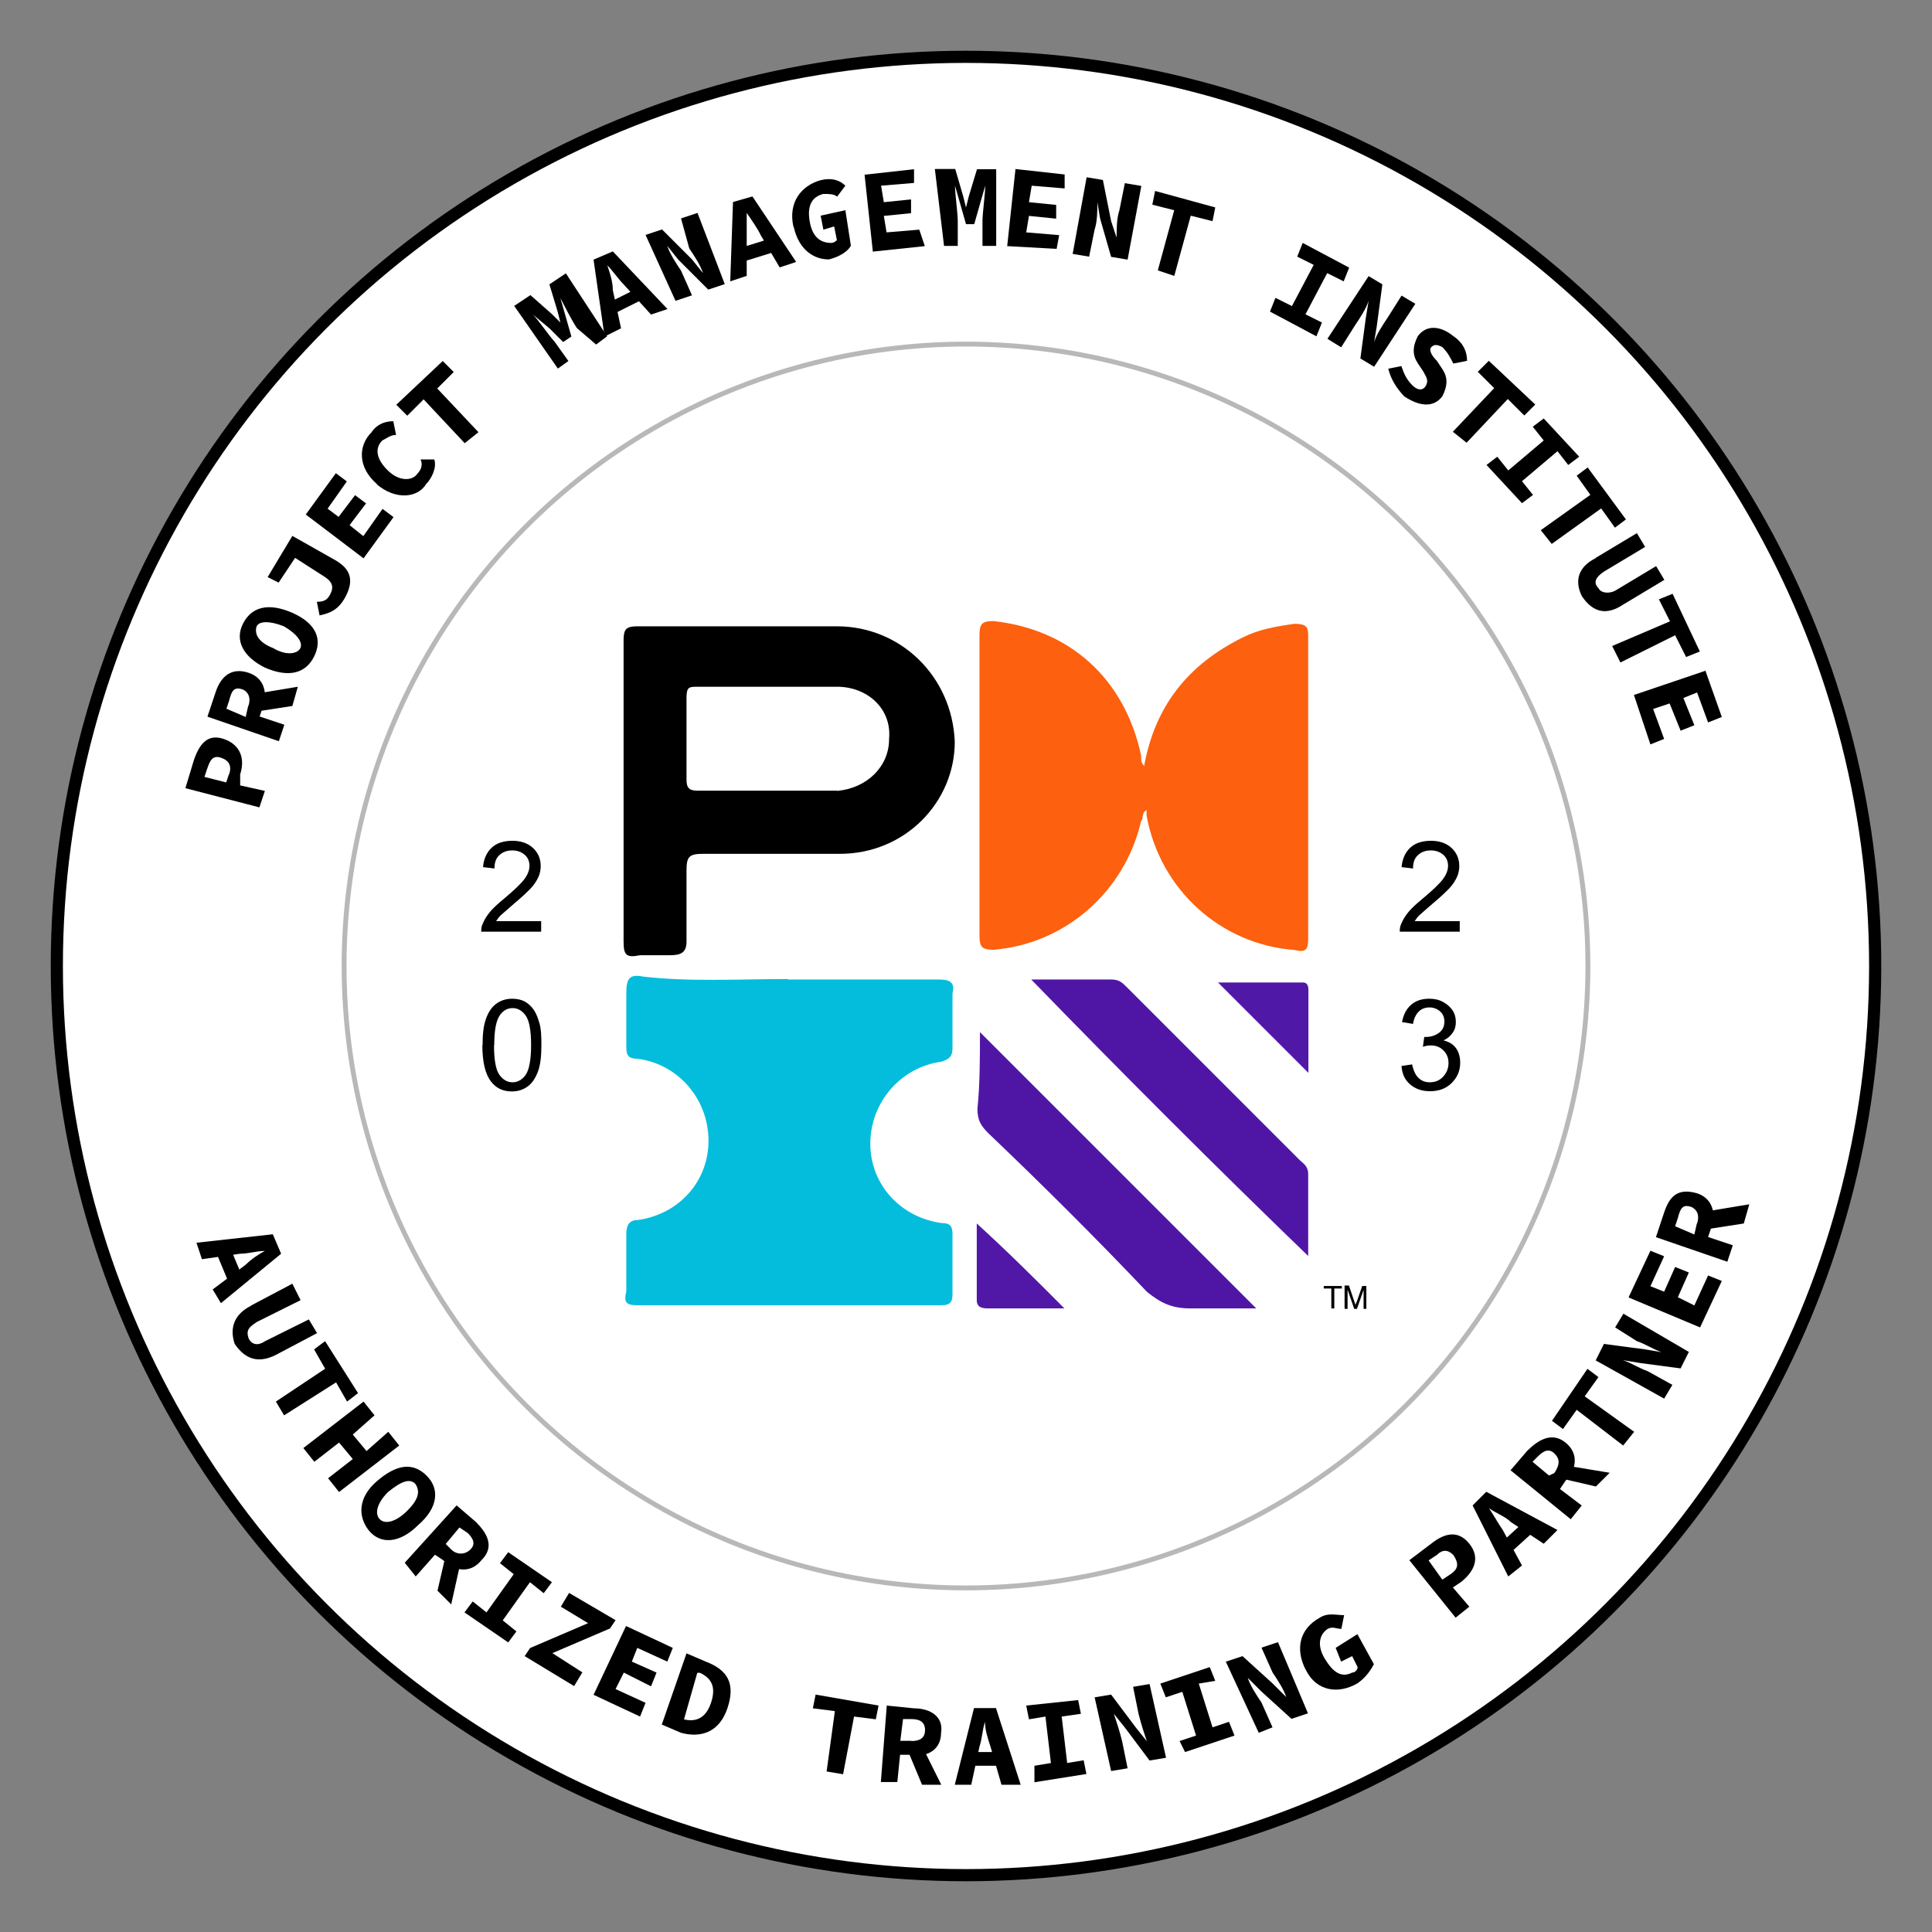 <?xml version="1.0" encoding="UTF-8" standalone="no"?><!-- Generator: Gravit.io --><svg xmlns="http://www.w3.org/2000/svg" xmlns:xlink="http://www.w3.org/1999/xlink" style="isolation:isolate" viewBox="0 0 68 68" width="68pt" height="68pt"><rect x="0" y="0" width="68" height="68" fill="#808080" stroke="none"/><g><circle vector-effect="non-scaling-stroke" cx="34" cy="34" r="31.919" fill="rgb(255,255,255)"/><g><path d=" M 27.732 34.475 L 33.041 34.475 C 33.428 34.475 33.621 34.572 33.525 34.959 L 33.525 36.884 C 33.525 37.174 33.428 37.271 33.138 37.368 C 31.688 37.561 30.632 38.818 30.632 40.252 C 30.632 41.686 31.688 42.846 33.138 43.047 C 33.428 43.047 33.525 43.144 33.525 43.434 L 33.525 45.553 C 33.525 45.843 33.428 45.94 33.138 45.94 L 22.431 45.94 C 22.044 45.94 21.948 45.843 22.044 45.456 L 22.044 43.426 C 22.044 43.136 22.141 42.943 22.431 42.943 C 23.881 42.749 24.937 41.597 24.937 40.147 C 24.937 38.697 23.881 37.448 22.431 37.263 C 22.044 37.263 22.044 37.069 22.044 36.779 L 22.044 34.951 C 22.044 34.467 22.141 34.274 22.624 34.371 C 24.26 34.564 26 34.459 27.74 34.459 L 27.732 34.475 Z " fill="rgb(4,189,221)"/><path d=" M 40.268 26.967 C 40.655 24.848 41.807 23.398 43.732 22.439 C 44.312 22.149 44.892 22.052 45.561 21.956 C 45.948 21.956 46.044 22.052 46.044 22.342 L 46.044 33.049 C 46.044 33.436 45.948 33.533 45.561 33.436 C 42.967 33.243 40.832 31.317 40.356 28.707 L 40.356 28.514 C 40.163 28.61 40.26 28.804 40.163 28.9 C 39.583 31.406 37.464 33.235 34.959 33.428 C 34.572 33.428 34.475 33.331 34.475 32.945 L 34.475 22.342 C 34.475 21.956 34.572 21.859 34.959 21.859 C 37.658 22.149 39.583 23.889 40.163 26.588 C 40.163 26.757 40.163 26.846 40.26 26.943 L 40.268 26.967 Z " fill="rgb(253,96,14)"/><path d=" M 36.304 34.475 L 39.1 34.475 C 39.39 34.475 39.486 34.572 39.68 34.765 C 41.71 36.796 43.724 38.81 45.754 40.84 C 45.851 40.937 46.044 41.033 46.044 41.323 L 46.044 44.207 C 42.757 41.033 39.478 37.754 36.296 34.475 L 36.304 34.475 Z " fill="rgb(79,22,166)"/><path d=" M 34.483 36.32 C 37.762 39.599 40.937 42.773 44.216 46.052 L 41.911 46.052 C 41.235 46.052 40.856 45.859 40.373 45.472 C 38.544 43.547 36.707 41.718 34.79 39.889 C 34.499 39.599 34.403 39.406 34.403 39.019 C 34.491 38.149 34.491 37.279 34.491 36.32 L 34.483 36.32 Z " fill="rgb(79,22,166)"/><path d=" M 46.044 37.754 C 44.989 36.699 43.925 35.635 42.87 34.58 L 45.859 34.58 C 46.052 34.58 46.052 34.773 46.052 34.87 L 46.052 37.754 L 46.044 37.754 Z " fill="rgb(80,24,167)"/><path d=" M 37.464 46.052 L 34.765 46.052 C 34.475 46.052 34.379 45.956 34.379 45.762 L 34.379 43.063 C 35.434 44.022 36.497 45.078 37.464 46.052 Z " fill="rgb(81,24,167)"/><path d=" M 29.464 22.044 L 22.431 22.044 C 22.044 22.044 21.948 22.141 21.948 22.528 L 21.948 33.138 C 21.948 33.621 22.044 33.718 22.528 33.621 L 23.583 33.621 C 23.97 33.621 24.163 33.525 24.163 33.138 L 24.163 30.632 C 24.163 30.149 24.26 30.052 24.743 30.052 L 29.561 30.052 C 31.865 30.052 33.605 28.224 33.605 26.105 C 33.509 23.784 31.68 22.044 29.456 22.044 L 29.464 22.044 Z  M 29.464 27.829 L 24.55 27.829 C 24.26 27.829 24.163 27.732 24.163 27.442 L 24.163 24.558 C 24.163 24.171 24.26 24.171 24.55 24.171 L 29.464 24.171 C 30.52 24.171 31.39 24.937 31.293 26 C 31.301 26.967 30.528 27.74 29.464 27.837 L 29.464 27.829 Z " fill="rgb(0,0,0)"/><circle vector-effect="non-scaling-stroke" cx="34" cy="34" r="32" fill="none" stroke-width="0.428" stroke="rgb(0,0,0)" stroke-linejoin="miter" stroke-linecap="butt" stroke-miterlimit="10"/><circle vector-effect="non-scaling-stroke" cx="34" cy="34" r="21.889" fill="none" stroke-width="0.171" stroke="rgb(184,184,184)" stroke-linejoin="miter" stroke-linecap="butt" stroke-miterlimit="10"/><path d=" M 6.528 27.732 L 6.818 26.773 C 7.011 26.193 7.301 25.815 7.873 26.008 C 8.445 26.201 8.638 26.685 8.453 27.257 L 8.453 27.644 L 9.323 27.837 L 9.13 28.417 L 6.52 27.74 L 6.528 27.732 Z  M 8.066 27.249 C 8.163 26.959 8.066 26.765 7.776 26.669 C 7.486 26.572 7.39 26.765 7.293 27.055 L 7.196 27.345 L 7.962 27.539 L 8.058 27.249 L 8.066 27.249 Z " fill="rgb(0,0,0)"/><path d=" M 7.301 25.227 L 7.591 24.356 C 7.784 23.776 8.171 23.486 8.751 23.68 C 9.331 23.873 9.428 24.445 9.235 24.928 L 9.138 25.219 L 10.008 25.509 L 9.815 26.089 L 7.309 25.227 L 7.301 25.227 Z  M 8.743 24.848 C 8.84 24.558 8.743 24.365 8.55 24.268 C 8.26 24.171 8.163 24.268 8.066 24.655 L 7.97 24.945 L 8.647 25.235 L 8.735 24.848 L 8.743 24.848 Z  M 8.743 24.461 L 10.483 24.171 L 10.29 24.848 L 9.041 25.041 L 8.743 24.461 Z " fill="rgb(0,0,0)"/><path d=" M 9.315 23.494 C 8.55 23.108 8.26 22.536 8.55 21.956 C 8.84 21.376 9.42 21.19 10.29 21.569 C 11.16 21.956 11.345 22.528 11.055 23.108 C 10.765 23.688 10.185 23.873 9.315 23.494 Z  M 9.992 22.044 C 9.509 21.851 9.122 21.851 9.033 22.044 C 8.937 22.334 9.13 22.624 9.613 22.81 C 10.097 23.1 10.483 23.003 10.572 22.81 C 10.661 22.616 10.475 22.326 9.992 22.044 Z " fill="rgb(0,0,0)"/><path d=" M 11.249 21.666 L 11.152 21.182 C 11.442 21.182 11.539 21.086 11.635 20.892 C 11.732 20.699 11.732 20.506 11.442 20.312 L 10.387 19.635 L 9.807 20.506 L 9.42 20.312 L 10.29 18.862 L 11.829 19.732 C 12.312 20.022 12.506 20.409 12.119 21.078 C 11.942 21.368 11.74 21.561 11.257 21.658 L 11.249 21.666 Z " fill="rgb(0,0,0)"/><path d=" M 10.765 18.105 L 11.821 16.655 L 12.207 16.945 L 11.531 17.903 L 11.917 18.193 L 12.497 17.428 L 12.884 17.718 L 12.304 18.483 L 12.788 18.87 L 13.464 17.911 L 13.851 18.201 L 12.796 19.652 L 10.757 18.105 L 10.765 18.105 Z " fill="rgb(0,0,0)"/><path d=" M 13.271 17.041 C 12.594 16.461 12.594 15.696 13.078 15.212 C 13.271 14.922 13.561 14.826 13.843 14.826 L 13.94 15.309 C 13.746 15.309 13.65 15.406 13.456 15.503 C 13.166 15.793 13.263 16.179 13.65 16.558 C 14.036 16.945 14.52 16.945 14.705 16.655 C 14.802 16.558 14.898 16.365 14.802 16.171 L 15.285 16.171 C 15.382 16.461 15.188 16.848 14.995 17.041 C 14.705 17.525 13.923 17.613 13.255 17.041 L 13.271 17.041 Z " fill="rgb(0,0,0)"/><path d=" M 14.914 14.052 L 14.334 14.632 L 13.948 14.246 L 15.583 12.707 L 15.97 13.094 L 15.39 13.674 L 16.84 15.212 L 16.356 15.599 L 14.906 14.052 L 14.914 14.052 Z " fill="rgb(0,0,0)"/><path d=" M 18.089 10.773 L 18.669 10.387 L 19.434 11.063 L 19.724 11.353 L 19.724 11.353 L 19.627 10.967 L 19.337 10.008 L 19.917 9.621 L 21.368 11.837 L 20.981 12.127 L 20.304 11.547 C 20.111 11.257 19.821 10.677 19.724 10.491 L 19.724 10.491 L 19.917 11.168 L 20.111 11.845 L 19.821 12.038 L 19.337 11.555 L 18.757 11.072 L 18.757 11.072 C 18.951 11.265 19.337 11.837 19.523 12.03 L 20.006 12.707 L 19.635 12.973 L 18.097 10.765 L 18.089 10.773 Z " fill="rgb(0,0,0)"/><path d=" M 20.892 9.138 L 21.569 8.848 L 23.494 10.878 L 22.914 11.072 L 21.956 10.016 C 21.762 9.823 21.569 9.533 21.376 9.339 L 21.376 9.339 C 21.472 9.629 21.569 9.919 21.569 10.209 L 21.859 11.555 L 21.279 11.845 L 20.892 9.146 L 20.892 9.138 Z  M 21.376 10.677 L 22.536 10.097 L 22.729 10.483 L 21.569 11.063 L 21.376 10.677 Z " fill="rgb(0,0,0)"/><path d=" M 22.721 8.268 L 23.301 8.075 L 24.356 9.13 L 24.743 9.613 L 24.743 9.613 C 24.647 9.323 24.453 9.033 24.26 8.743 L 23.97 7.688 L 24.55 7.494 L 25.509 10 L 24.928 10.193 L 23.873 9.138 L 23.486 8.655 L 23.486 8.655 C 23.583 8.945 23.776 9.235 23.97 9.525 L 24.356 10.395 L 23.776 10.588 L 22.721 8.268 Z " fill="rgb(0,0,0)"/><path d=" M 25.807 7.108 L 26.483 6.914 L 28.022 9.219 L 27.442 9.412 L 26.765 8.26 C 26.677 8.066 26.475 7.776 26.282 7.494 L 26.282 7.494 L 26.282 9.71 L 25.702 9.903 L 25.799 7.108 L 25.807 7.108 Z  M 26 8.743 L 27.249 8.356 L 27.345 8.84 L 26.097 9.227 L 26 8.743 Z " fill="rgb(0,0,0)"/><path d=" M 27.925 7.978 C 27.732 7.108 28.216 6.528 28.884 6.342 C 29.271 6.246 29.561 6.342 29.754 6.536 L 29.464 6.922 C 29.368 6.826 29.174 6.826 28.981 6.826 C 28.594 6.922 28.401 7.212 28.497 7.784 C 28.594 8.356 28.884 8.55 29.263 8.55 C 29.36 8.55 29.456 8.453 29.456 8.453 L 29.36 7.97 L 28.981 8.083 L 28.884 7.591 L 29.754 7.398 L 29.948 8.647 C 29.851 8.84 29.561 9.033 29.182 9.13 C 28.699 9.138 28.127 8.848 27.934 7.978 L 27.925 7.978 Z " fill="rgb(0,0,0)"/><path d=" M 30.431 6.149 L 32.171 5.956 L 32.171 6.439 L 31.011 6.536 L 31.108 7.116 L 32.066 7.019 L 32.066 7.503 L 31.108 7.599 L 31.204 8.179 L 32.356 8.083 L 32.55 8.663 L 30.721 8.856 L 30.431 6.157 L 30.431 6.149 Z " fill="rgb(0,0,0)"/><path d=" M 32.945 5.948 L 33.621 5.948 L 33.903 6.914 L 34 7.301 L 34 7.301 L 34.097 6.914 L 34.387 5.956 L 35.063 5.956 L 35.063 8.655 L 34.58 8.655 L 34.58 7.784 C 34.58 7.494 34.677 6.826 34.677 6.536 L 34.677 6.536 L 34.483 7.212 L 34.29 7.889 L 34 7.889 L 33.807 7.212 L 33.613 6.536 L 33.613 6.536 C 33.613 6.826 33.71 7.494 33.71 7.784 L 33.71 8.655 L 33.227 8.655 L 32.904 5.948 L 32.945 5.948 Z " fill="rgb(0,0,0)"/><path d=" M 35.732 5.948 L 37.472 6.141 L 37.472 6.632 L 36.312 6.536 L 36.216 7.116 L 37.174 7.212 L 37.174 7.696 L 36.216 7.599 L 36.119 8.179 L 37.279 8.276 L 37.19 8.759 L 35.45 8.663 L 35.74 5.964 L 35.732 5.948 Z " fill="rgb(0,0,0)"/><path d=" M 38.238 6.238 L 38.818 6.334 L 39.108 7.784 L 39.301 8.365 L 39.301 8.365 C 39.301 8.075 39.301 7.688 39.398 7.406 L 39.591 6.447 L 40.171 6.544 L 39.688 9.138 L 39.108 9.041 L 38.721 7.696 L 38.624 7.116 L 38.624 7.116 C 38.624 7.406 38.624 7.793 38.528 8.075 L 38.334 9.033 L 37.754 8.937 L 38.246 6.238 L 38.238 6.238 Z " fill="rgb(0,0,0)"/><path d=" M 41.323 7.398 L 40.558 7.204 L 40.655 6.721 L 42.773 7.301 L 42.677 7.784 L 41.911 7.591 L 41.331 9.71 L 40.751 9.517 L 41.331 7.39 L 41.323 7.398 Z " fill="rgb(0,0,0)"/><path d=" M 44.892 10.483 L 45.472 10.773 L 46.238 9.323 L 45.658 9.033 L 45.851 8.55 L 47.486 9.42 L 47.293 9.903 L 46.713 9.613 L 45.948 11.063 L 46.528 11.353 L 46.334 11.837 L 44.699 10.967 L 44.892 10.483 Z " fill="rgb(0,0,0)"/><path d=" M 48.171 9.718 L 48.655 10.008 L 48.461 11.458 L 48.365 12.038 L 48.365 12.038 C 48.461 11.748 48.655 11.458 48.848 11.168 L 49.331 10.403 L 49.815 10.693 L 48.365 12.908 L 47.881 12.618 L 48.075 11.168 L 48.171 10.588 L 48.171 10.588 C 48.075 10.878 47.881 11.168 47.688 11.458 L 47.204 12.224 L 46.721 11.925 L 48.171 9.718 Z " fill="rgb(0,0,0)"/><path d=" M 48.84 12.981 L 49.323 12.884 C 49.42 13.174 49.517 13.368 49.71 13.561 C 49.903 13.754 50.097 13.754 50.193 13.561 C 50.29 13.368 50.193 13.271 50.097 13.078 L 49.903 12.788 C 49.71 12.497 49.71 12.207 49.903 11.829 C 50.193 11.442 50.669 11.442 51.152 11.829 C 51.442 12.022 51.635 12.312 51.635 12.699 L 51.152 12.796 C 51.055 12.602 50.959 12.409 50.765 12.216 C 50.572 12.119 50.475 12.119 50.379 12.216 C 50.282 12.312 50.379 12.506 50.572 12.699 L 50.765 12.989 C 50.959 13.279 50.959 13.569 50.765 13.948 C 50.475 14.334 50 14.334 49.42 13.948 C 49.154 13.658 48.961 13.368 48.864 12.981 L 48.84 12.981 Z " fill="rgb(0,0,0)"/><path d=" M 52.594 13.666 L 52.014 13.086 L 52.401 12.699 L 54.036 14.238 L 53.65 14.624 L 53.069 14.044 L 51.619 15.583 L 51.136 15.196 L 52.586 13.666 L 52.594 13.666 Z " fill="rgb(0,0,0)"/><path d=" M 52.699 16.075 L 53.086 16.558 L 54.334 15.503 L 53.948 15.019 L 54.334 14.729 L 55.583 16.075 L 55.196 16.365 L 54.818 15.881 L 53.569 16.937 L 53.956 17.42 L 53.569 17.71 L 52.32 16.365 L 52.699 16.075 Z " fill="rgb(0,0,0)"/><path d=" M 55.978 17.42 L 55.494 16.743 L 55.881 16.453 L 57.227 18.282 L 56.84 18.572 L 56.356 17.895 L 54.616 19.144 L 54.23 18.661 L 55.97 17.42 L 55.978 17.42 Z " fill="rgb(0,0,0)"/><path d=" M 56.163 19.635 L 57.613 18.765 L 57.903 19.249 L 56.453 20.119 C 56.163 20.312 56.066 20.506 56.26 20.699 C 56.356 20.892 56.647 20.892 56.84 20.796 L 58.29 19.925 L 58.58 20.409 L 57.13 21.279 C 56.55 21.666 56.075 21.569 55.68 20.989 C 55.39 20.409 55.583 19.934 56.163 19.644 L 56.163 19.635 Z " fill="rgb(0,0,0)"/><path d=" M 58.773 21.859 L 58.387 21.094 L 58.87 20.9 L 59.829 22.931 L 59.345 23.124 L 58.959 22.359 L 57.033 23.317 L 56.743 22.737 L 58.781 21.867 L 58.773 21.859 Z " fill="rgb(0,0,0)"/><path d=" M 60.022 23.599 L 60.602 25.235 L 60.119 25.428 L 59.732 24.373 L 59.249 24.566 L 59.635 25.525 L 59.152 25.718 L 58.765 24.759 L 58.185 24.953 L 58.572 26.008 L 58.089 26.201 L 57.509 24.461 L 60.006 23.615 L 60.022 23.599 Z " fill="rgb(0,0,0)"/><path d=" M 9.605 43.45 L 9.895 44.127 L 7.776 45.867 L 7.486 45.384 L 8.647 44.514 C 8.84 44.32 9.13 44.127 9.323 44.03 L 9.323 44.03 C 9.033 44.03 8.743 44.127 8.453 44.127 L 7.108 44.32 L 6.914 43.74 L 9.605 43.442 L 9.605 43.45 Z  M 8.066 43.829 L 8.55 44.989 L 8.066 45.182 L 7.583 44.022 L 8.066 43.829 Z " fill="rgb(0,0,0)"/><path d=" M 8.84 45.948 L 10.29 45.182 L 10.58 45.762 L 9.041 46.528 C 8.751 46.721 8.655 46.818 8.751 47.108 C 8.848 47.301 9.041 47.398 9.331 47.204 L 10.87 46.439 L 11.16 46.922 L 9.71 47.688 C 9.13 47.978 8.655 47.881 8.26 47.301 C 8.066 46.721 8.26 46.246 8.84 45.956 L 8.84 45.948 Z " fill="rgb(0,0,0)"/><path d=" M 11.442 48.171 L 11.055 47.494 L 11.442 47.204 L 12.602 49.033 L 12.216 49.331 L 11.829 48.655 L 10 49.815 L 9.71 49.331 L 11.45 48.171 L 11.442 48.171 Z " fill="rgb(0,0,0)"/><path d=" M 12.796 49.331 L 13.182 49.815 L 12.417 50.491 L 12.9 51.072 L 13.666 50.395 L 14.052 50.878 L 11.934 52.514 L 11.547 52.03 L 12.417 51.353 L 11.934 50.773 L 11.063 51.45 L 10.677 50.967 L 12.796 49.331 Z " fill="rgb(0,0,0)"/><path d=" M 13.271 52.127 C 13.948 51.547 14.52 51.45 15.011 51.934 C 15.503 52.417 15.398 53.094 14.721 53.674 C 14.044 54.35 13.376 54.35 12.981 53.867 C 12.594 53.376 12.594 52.707 13.271 52.127 Z  M 14.326 53.182 C 14.713 52.796 14.81 52.506 14.616 52.224 C 14.423 52.03 14.133 52.127 13.658 52.514 C 13.271 52.9 13.174 53.279 13.368 53.472 C 13.561 53.666 13.94 53.561 14.326 53.182 Z " fill="rgb(0,0,0)"/><path d=" M 16.075 52.989 L 16.751 53.569 C 17.138 53.956 17.428 54.439 16.945 54.914 C 16.558 55.398 15.986 55.301 15.599 54.914 L 15.309 54.721 L 14.632 55.486 L 14.246 55.003 L 16.083 52.973 L 16.075 52.989 Z  M 16.268 54.729 L 15.881 56.469 L 15.398 55.986 L 15.688 54.737 L 16.268 54.737 L 16.268 54.729 Z  M 15.881 54.536 C 16.075 54.729 16.365 54.729 16.558 54.536 C 16.751 54.342 16.655 54.149 16.461 53.956 L 16.171 53.762 L 15.688 54.342 L 15.881 54.536 Z " fill="rgb(0,0,0)"/><path d=" M 16.638 56.365 L 17.122 56.751 L 18.081 55.406 L 17.597 55.019 L 17.887 54.632 L 19.426 55.688 L 19.136 56.075 L 18.653 55.688 L 17.694 57.033 L 18.177 57.42 L 17.887 57.807 L 16.348 56.751 L 16.638 56.365 Z " fill="rgb(0,0,0)"/><path d=" M 18.669 58 L 20.699 57.13 L 19.74 56.55 L 20.03 56.066 L 21.666 57.025 L 21.472 57.315 L 19.442 58.185 L 20.497 58.862 L 20.207 59.345 L 18.467 58.29 L 18.661 58 L 18.669 58 Z " fill="rgb(0,0,0)"/><path d=" M 22.044 57.235 L 23.68 58 L 23.486 58.483 L 22.431 58 L 22.238 58.483 L 23.108 58.87 L 22.914 59.353 L 21.956 58.87 L 21.666 59.45 L 22.721 59.934 L 22.528 60.417 L 20.892 59.652 L 22.028 57.243 L 22.044 57.235 Z " fill="rgb(0,0,0)"/><path d=" M 24.163 58.193 L 24.84 58.483 C 25.605 58.773 25.895 59.249 25.605 60.119 C 25.315 60.989 24.647 61.174 23.97 60.989 L 23.293 60.699 L 24.163 58.193 Z  M 24.066 60.514 C 24.453 60.61 24.832 60.514 25.025 59.934 C 25.219 59.353 25.025 59.063 24.638 58.878 L 24.542 58.878 L 24.075 60.514 L 24.075 60.514 L 24.066 60.514 Z " fill="rgb(0,0,0)"/><path d=" M 29.376 60.224 L 28.61 60.127 L 28.707 59.644 L 30.922 60.03 L 30.826 60.514 L 30.06 60.417 L 29.674 62.447 L 29.094 62.35 L 29.384 60.232 L 29.376 60.224 Z " fill="rgb(0,0,0)"/><path d=" M 31.204 60.03 L 32.163 60.127 C 32.743 60.127 33.219 60.417 33.122 60.997 C 33.122 61.577 32.638 61.867 32.066 61.762 L 31.68 61.762 L 31.583 62.721 L 31.003 62.721 L 31.212 60.022 L 31.204 60.03 Z  M 32.075 61.279 C 32.365 61.279 32.558 61.182 32.558 60.892 C 32.558 60.602 32.365 60.506 32.075 60.506 L 31.784 60.506 L 31.688 61.271 L 32.075 61.271 L 32.075 61.279 Z  M 32.365 61.279 L 33.13 62.818 L 32.453 62.818 L 31.97 61.658 L 32.356 61.279 L 32.365 61.279 Z " fill="rgb(0,0,0)"/><path d=" M 34.29 60.119 L 35.055 60.119 L 35.925 62.818 L 35.249 62.818 L 34.862 61.472 C 34.765 61.182 34.669 60.892 34.669 60.602 L 34.669 60.602 C 34.572 60.892 34.572 61.182 34.475 61.472 L 34.185 62.818 L 33.605 62.818 L 34.282 60.119 L 34.29 60.119 Z  M 34 61.666 L 35.249 61.666 L 35.249 62.149 L 34 62.149 L 34 61.666 Z " fill="rgb(0,0,0)"/><path d=" M 36.409 62.149 L 36.989 62.052 L 36.796 60.417 L 36.216 60.514 L 36.119 60.03 L 37.948 59.837 L 38.044 60.32 L 37.368 60.417 L 37.561 62.052 L 38.141 61.956 L 38.238 62.439 L 36.409 62.729 C 36.409 62.729 36.409 62.149 36.409 62.149 Z " fill="rgb(0,0,0)"/><path d=" M 38.528 59.74 L 39.108 59.644 L 39.978 60.804 L 40.365 61.287 L 40.365 61.287 C 40.268 60.997 40.171 60.707 40.075 60.328 L 39.881 59.37 L 40.461 59.273 L 41.041 61.867 L 40.461 61.964 L 39.591 60.804 L 39.204 60.32 L 39.204 60.32 C 39.301 60.61 39.398 60.9 39.494 61.279 L 39.688 62.238 L 39.108 62.334 L 38.528 59.74 Z " fill="rgb(0,0,0)"/><path d=" M 41.517 61.279 L 42.097 61.086 L 41.613 59.547 L 41.033 59.74 L 40.84 59.257 L 42.58 58.677 L 42.773 59.16 L 42.193 59.257 L 42.677 60.796 L 43.257 60.602 L 43.45 61.086 L 41.71 61.666 L 41.517 61.279 Z " fill="rgb(0,0,0)"/><path d=" M 43.152 58.483 L 43.732 58.29 L 44.788 59.249 L 45.271 59.732 L 45.271 59.732 C 45.174 59.442 44.981 59.152 44.788 58.862 L 44.401 57.992 L 44.981 57.799 L 46.036 60.304 L 45.456 60.497 L 44.401 59.539 L 43.917 59.055 L 43.917 59.055 C 44.014 59.345 44.207 59.635 44.401 59.925 L 44.788 60.796 L 44.304 60.989 L 43.144 58.483 L 43.152 58.483 Z " fill="rgb(0,0,0)"/><path d=" M 45.956 58.773 C 45.569 58.008 45.762 57.323 46.439 56.945 C 46.729 56.751 47.019 56.848 47.309 56.848 L 47.212 57.331 C 47.019 57.331 46.922 57.235 46.729 57.331 C 46.439 57.525 46.342 57.911 46.632 58.387 C 46.922 58.862 47.212 59.063 47.591 58.87 C 47.688 58.87 47.784 58.773 47.784 58.677 L 47.591 58.29 L 47.204 58.483 L 47.011 58 L 47.776 57.517 L 48.356 58.572 C 48.26 58.765 48.066 59.055 47.776 59.249 C 47.108 59.635 46.334 59.539 45.956 58.765 L 45.956 58.773 Z " fill="rgb(0,0,0)"/><path d=" M 49.605 54.914 L 50.371 54.334 C 50.854 53.948 51.329 53.851 51.716 54.334 C 52.103 54.818 51.909 55.293 51.426 55.68 L 51.136 55.873 L 51.716 56.55 L 51.233 56.937 L 49.597 54.906 L 49.605 54.914 Z  M 51.055 55.406 C 51.345 55.212 51.345 55.019 51.152 54.729 C 50.959 54.536 50.765 54.536 50.572 54.729 L 50.282 54.922 L 50.765 55.599 L 51.055 55.406 Z " fill="rgb(0,0,0)"/><path d=" M 51.829 52.989 L 52.312 52.506 L 54.818 53.851 L 54.334 54.334 L 53.174 53.569 C 52.981 53.376 52.691 53.279 52.409 53.086 L 52.409 53.086 C 52.602 53.376 52.699 53.569 52.892 53.851 L 53.569 55.1 L 53.086 55.486 L 51.829 52.981 L 51.829 52.989 Z  M 52.796 54.334 L 53.754 53.464 L 54.044 53.851 L 53.086 54.721 L 52.796 54.334 Z " fill="rgb(0,0,0)"/><path d=" M 53.174 51.74 L 53.754 51.063 C 54.141 50.677 54.624 50.387 55.1 50.773 C 55.583 51.16 55.486 51.732 55.1 52.119 L 54.906 52.409 L 55.672 52.989 L 55.285 53.472 L 53.166 51.748 L 53.174 51.74 Z  M 54.713 51.837 C 54.906 51.547 54.906 51.353 54.713 51.16 C 54.52 50.967 54.326 51.063 54.133 51.257 L 53.94 51.45 L 54.52 51.934 L 54.713 51.845 L 54.713 51.837 Z  M 54.914 51.547 L 56.655 51.837 L 56.171 52.32 L 54.922 52.03 L 54.922 51.547 L 54.914 51.547 Z " fill="rgb(0,0,0)"/><path d=" M 55.494 49.621 L 55.011 50.298 L 54.624 50.008 L 55.873 48.179 L 56.26 48.469 L 55.776 49.146 L 57.517 50.395 L 57.13 50.878 L 55.494 49.621 Z " fill="rgb(0,0,0)"/><path d=" M 56.163 47.881 L 56.453 47.301 L 57.903 47.494 L 58.483 47.591 L 58.483 47.591 C 58.193 47.494 57.903 47.301 57.613 47.204 L 56.848 46.721 L 57.138 46.238 L 59.442 47.583 L 59.152 48.163 L 57.702 47.97 L 57.122 47.873 L 57.122 47.873 C 57.412 47.97 57.702 48.163 57.992 48.26 L 58.862 48.743 L 58.572 49.227 L 56.163 47.881 Z " fill="rgb(0,0,0)"/><path d=" M 57.323 45.658 L 58.089 44.022 L 58.572 44.216 L 58.089 45.271 L 58.572 45.464 L 58.959 44.594 L 59.442 44.788 L 59.055 45.658 L 59.635 45.948 L 60.119 44.892 L 60.602 45.086 L 59.837 46.721 L 57.339 45.674 L 57.323 45.658 Z " fill="rgb(0,0,0)"/><path d=" M 58.282 43.547 L 58.572 42.677 C 58.765 42.097 59.055 41.807 59.732 42 C 60.312 42.193 60.409 42.765 60.216 43.249 L 60.119 43.539 L 60.989 43.829 L 60.796 44.409 L 58.29 43.547 L 58.282 43.547 Z  M 59.732 43.063 C 59.829 42.773 59.732 42.58 59.539 42.483 C 59.249 42.387 59.152 42.483 59.055 42.87 L 58.959 43.16 L 59.635 43.45 L 59.724 43.063 L 59.732 43.063 Z  M 59.829 42.677 L 61.569 42.387 L 61.376 43.063 L 60.127 43.257 L 59.829 42.677 Z " fill="rgb(0,0,0)"/><path d=" M 19.047 32.413 L 19.047 32.792 L 16.937 32.792 C 16.937 32.703 16.945 32.598 16.985 32.526 C 17.041 32.381 17.13 32.236 17.243 32.099 C 17.355 31.962 17.533 31.801 17.758 31.615 C 18.105 31.325 18.338 31.1 18.459 30.939 C 18.58 30.777 18.636 30.616 18.636 30.471 C 18.636 30.318 18.58 30.181 18.467 30.085 C 18.354 29.988 18.209 29.932 18.032 29.932 C 17.839 29.932 17.694 29.988 17.573 30.101 C 17.452 30.213 17.404 30.367 17.404 30.568 L 17.001 30.52 C 17.025 30.222 17.138 29.988 17.315 29.827 C 17.492 29.666 17.742 29.593 18.04 29.593 C 18.338 29.593 18.588 29.682 18.765 29.851 C 18.943 30.02 19.031 30.23 19.031 30.487 C 19.031 30.608 19.007 30.745 18.951 30.866 C 18.894 30.987 18.814 31.124 18.693 31.253 C 18.572 31.382 18.371 31.575 18.089 31.809 C 17.855 32.01 17.702 32.147 17.629 32.211 C 17.557 32.276 17.509 32.356 17.46 32.421 L 19.031 32.421 L 19.047 32.413 Z " fill="rgb(0,0,0)"/><path d=" M 16.985 36.788 C 16.985 36.409 17.017 36.111 17.098 35.877 C 17.178 35.644 17.291 35.466 17.444 35.345 C 17.597 35.225 17.791 35.152 18.024 35.152 C 18.193 35.152 18.346 35.184 18.467 35.249 C 18.588 35.313 18.701 35.418 18.79 35.547 C 18.878 35.676 18.935 35.837 18.991 36.03 C 19.047 36.224 19.055 36.465 19.055 36.788 C 19.055 37.166 19.023 37.464 18.943 37.69 C 18.862 37.915 18.749 38.101 18.596 38.222 C 18.443 38.342 18.25 38.415 18.016 38.415 C 17.702 38.415 17.468 38.302 17.291 38.077 C 17.082 37.819 16.977 37.384 16.977 36.779 L 16.985 36.788 Z  M 17.388 36.788 C 17.388 37.311 17.452 37.658 17.581 37.835 C 17.71 38.012 17.863 38.093 18.04 38.093 C 18.218 38.093 18.379 38.004 18.499 37.835 C 18.62 37.666 18.693 37.311 18.693 36.788 C 18.693 36.264 18.628 35.917 18.499 35.74 C 18.371 35.563 18.218 35.482 18.04 35.482 C 17.863 35.482 17.718 35.563 17.605 35.716 C 17.46 35.909 17.396 36.264 17.396 36.788 L 17.388 36.788 Z " fill="rgb(0,0,0)"/><path d=" M 51.378 32.413 L 51.378 32.792 L 49.267 32.792 C 49.267 32.703 49.275 32.598 49.315 32.526 C 49.372 32.381 49.46 32.236 49.573 32.099 C 49.686 31.962 49.863 31.801 50.089 31.615 C 50.435 31.325 50.669 31.1 50.79 30.939 C 50.91 30.777 50.967 30.616 50.967 30.471 C 50.967 30.318 50.91 30.181 50.798 30.085 C 50.685 29.988 50.54 29.932 50.363 29.932 C 50.169 29.932 50.024 29.988 49.903 30.101 C 49.782 30.213 49.734 30.367 49.734 30.568 L 49.331 30.52 C 49.355 30.222 49.468 29.988 49.646 29.827 C 49.823 29.666 50.073 29.593 50.371 29.593 C 50.669 29.593 50.918 29.682 51.096 29.851 C 51.273 30.02 51.362 30.23 51.362 30.487 C 51.362 30.608 51.337 30.745 51.281 30.866 C 51.225 30.987 51.144 31.124 51.023 31.253 C 50.902 31.382 50.701 31.575 50.419 31.809 C 50.185 32.01 50.032 32.147 49.96 32.211 C 49.887 32.276 49.839 32.356 49.791 32.421 L 51.362 32.421 L 51.378 32.413 Z " fill="rgb(0,0,0)"/><path d=" M 49.315 37.521 L 49.702 37.464 C 49.75 37.69 49.823 37.843 49.936 37.948 C 50.048 38.052 50.177 38.093 50.322 38.093 C 50.516 38.093 50.669 38.028 50.79 37.899 C 50.91 37.77 50.983 37.609 50.983 37.416 C 50.983 37.239 50.926 37.094 50.806 36.973 C 50.685 36.852 50.54 36.796 50.363 36.796 C 50.282 36.796 50.193 36.804 50.081 36.844 L 50.129 36.497 L 50.193 36.497 C 50.363 36.497 50.508 36.449 50.636 36.361 C 50.765 36.272 50.838 36.135 50.838 35.958 C 50.838 35.813 50.79 35.692 50.693 35.603 C 50.596 35.515 50.467 35.458 50.314 35.458 C 50.161 35.458 50.032 35.507 49.936 35.603 C 49.839 35.7 49.766 35.837 49.734 36.038 L 49.347 35.974 C 49.396 35.708 49.501 35.507 49.67 35.362 C 49.839 35.217 50.048 35.152 50.306 35.152 C 50.483 35.152 50.645 35.184 50.79 35.265 C 50.935 35.345 51.047 35.442 51.128 35.563 C 51.208 35.684 51.241 35.829 51.241 35.974 C 51.241 36.111 51.208 36.24 51.128 36.352 C 51.047 36.465 50.951 36.554 50.806 36.618 C 50.999 36.667 51.144 36.755 51.241 36.884 C 51.337 37.013 51.394 37.198 51.394 37.4 C 51.394 37.682 51.297 37.915 51.096 38.117 C 50.894 38.318 50.636 38.407 50.33 38.407 C 50.048 38.407 49.815 38.326 49.629 38.165 C 49.444 38.004 49.347 37.795 49.331 37.529 L 49.315 37.521 Z " fill="rgb(0,0,0)"/><path d=" M 46.858 46.052 L 46.858 45.351 L 46.592 45.351 L 46.592 45.263 L 47.229 45.263 L 47.229 45.351 L 46.963 45.351 L 46.963 46.052 L 46.866 46.052 L 46.858 46.052 Z " fill="rgb(0,0,0)"/><path d=" M 47.325 46.052 L 47.325 45.247 L 47.478 45.247 L 47.672 45.819 C 47.696 45.875 47.704 45.907 47.704 45.94 C 47.712 45.907 47.728 45.875 47.752 45.819 L 47.946 45.263 L 48.091 45.263 L 48.091 46.068 L 47.994 46.068 L 47.994 45.4 L 47.76 46.068 L 47.664 46.068 L 47.43 45.392 L 47.43 46.068 L 47.341 46.068 L 47.325 46.052 Z " fill="rgb(0,0,0)"/></g></g></svg>